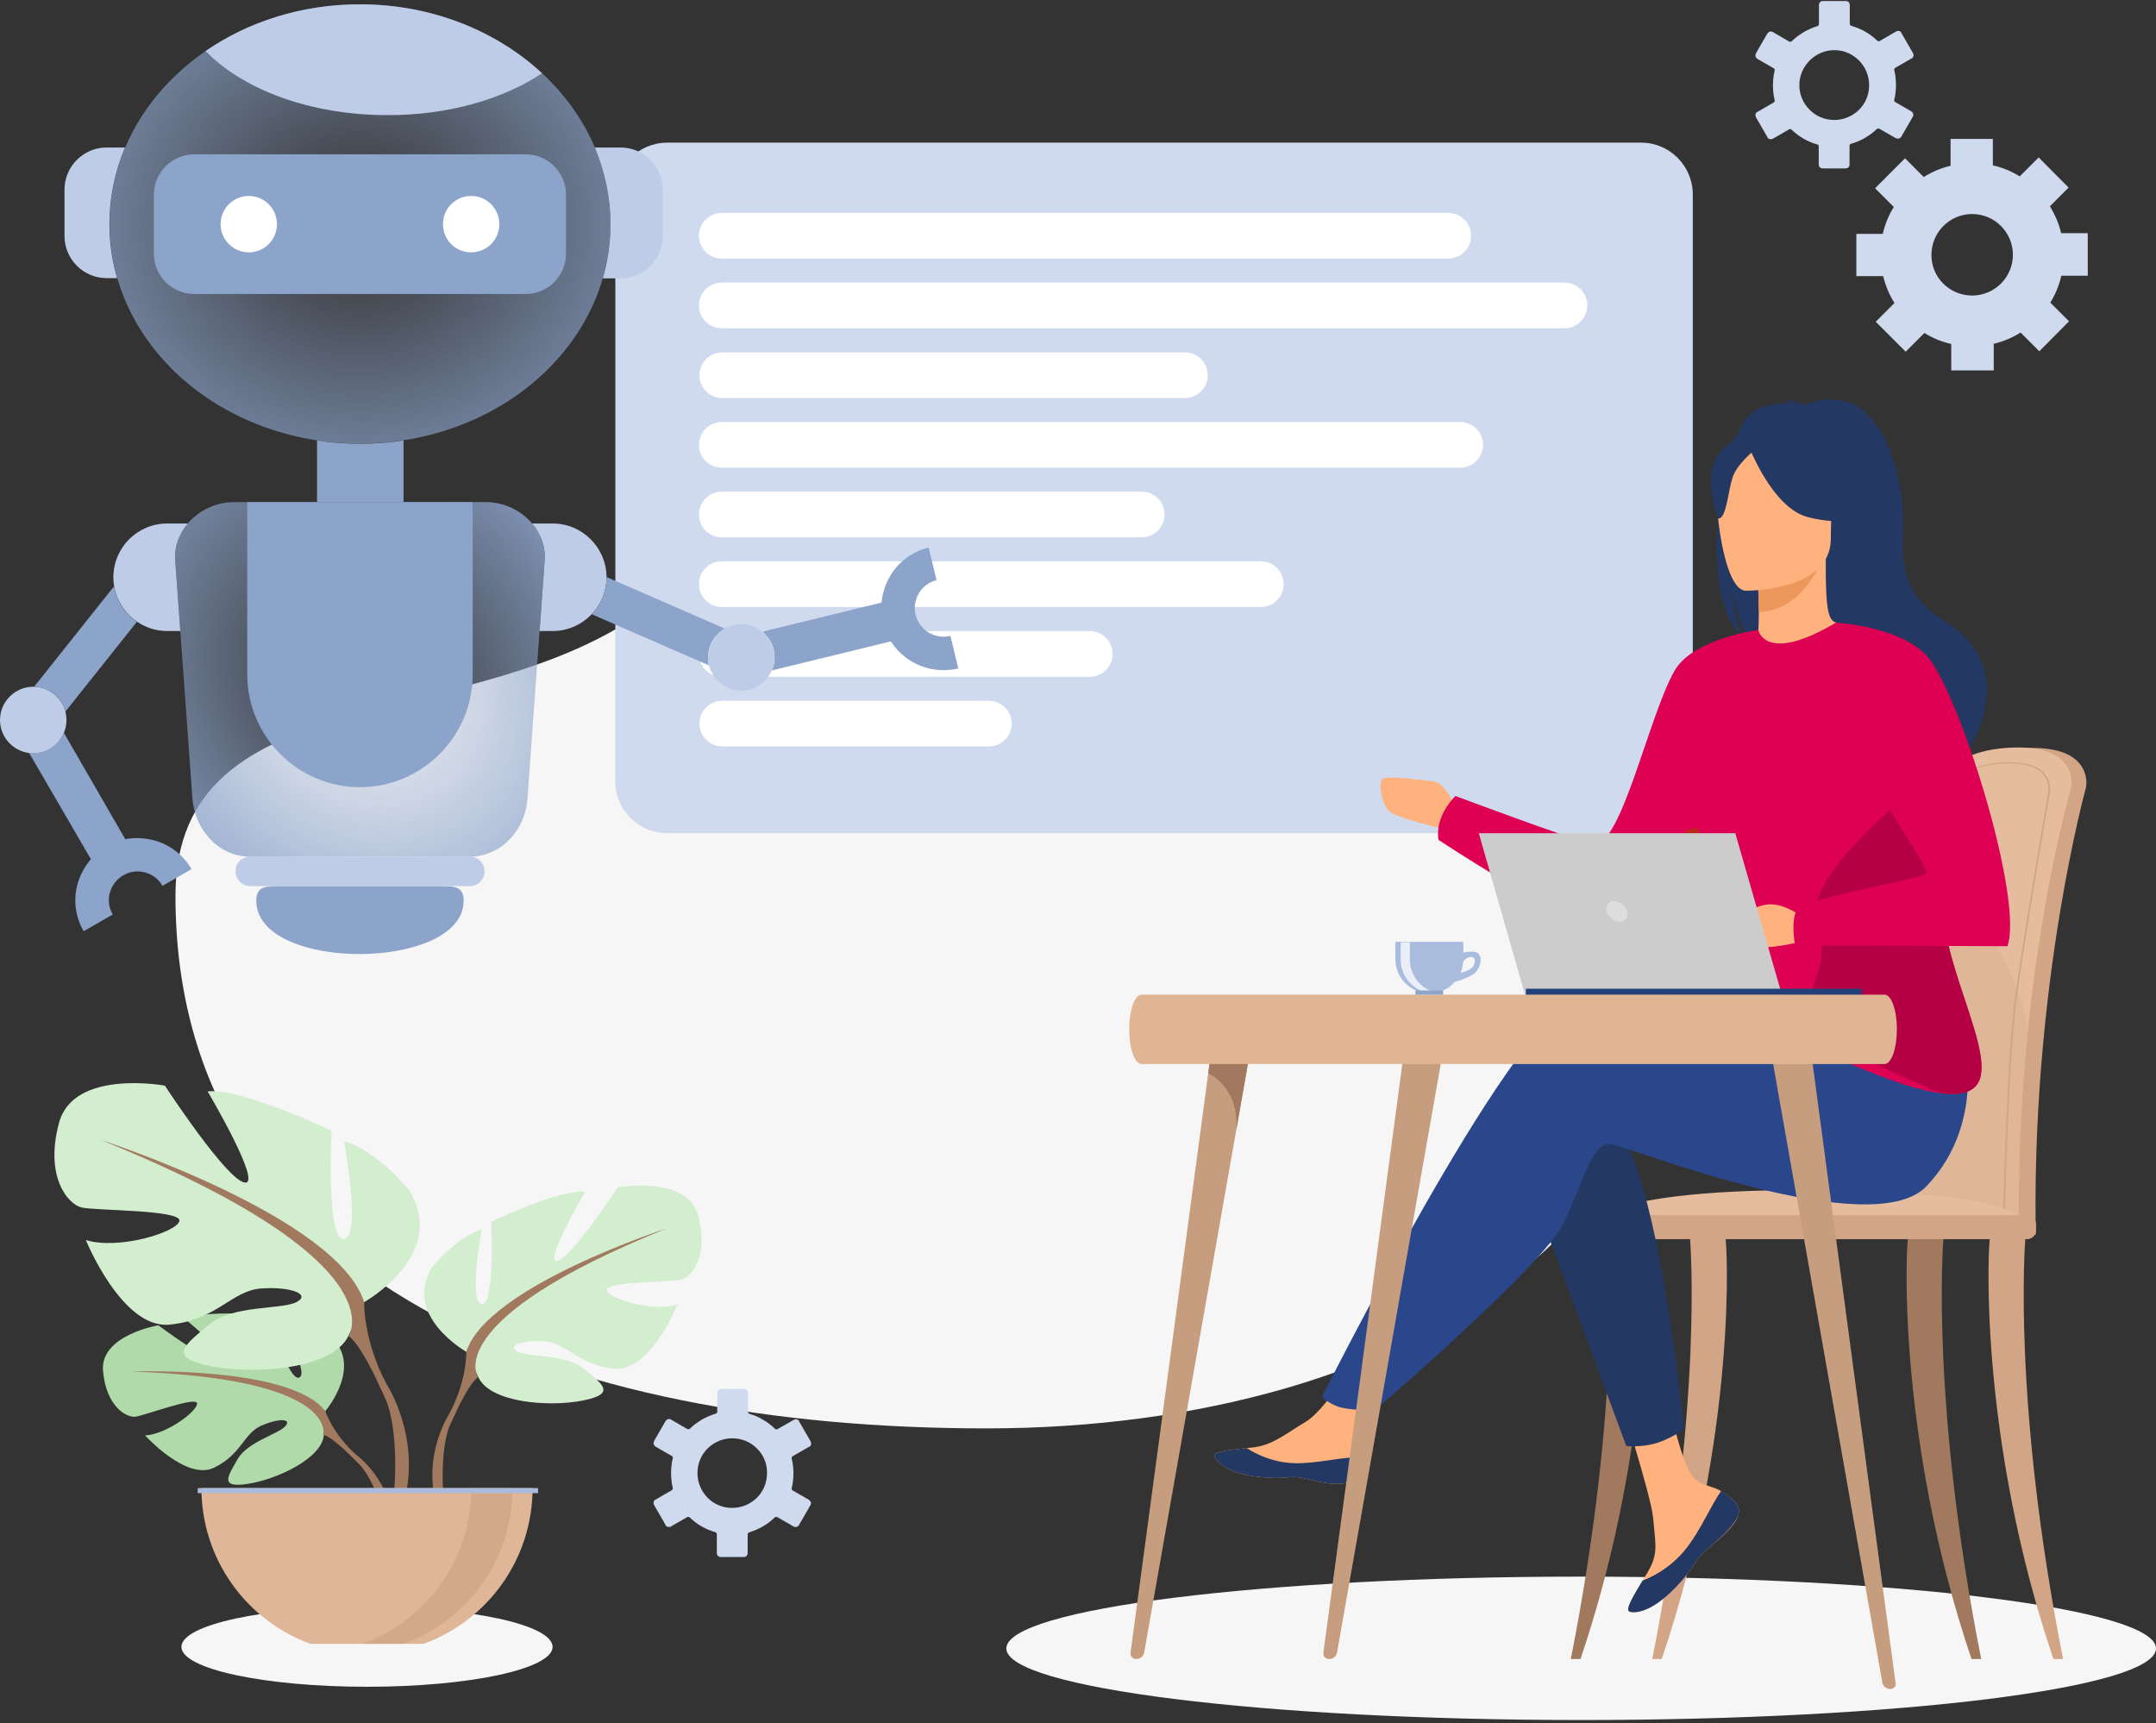 <svg width="528" height="422" viewBox="0 0 528 422" fill="none" xmlns="http://www.w3.org/2000/svg">
<rect x="0" y="0" width="528" height="422" fill="#333333" stroke="none"/>
<g clip-path="url(#clip0_1472_2790)">
<path fill-rule="evenodd" clip-rule="evenodd" d="M453.435 6.346C454.621 6.67 455.753 7.156 456.777 7.749C457.856 8.342 458.826 9.098 459.743 9.961C459.904 10.123 460.174 10.177 460.39 10.015L464.379 7.695C464.595 7.587 464.865 7.533 465.08 7.587C465.35 7.641 465.566 7.803 465.673 8.073V8.127L468.477 12.982C468.639 13.198 468.639 13.467 468.585 13.737C468.531 14.007 468.369 14.223 468.154 14.331H468.1L464.164 16.596C463.948 16.704 463.894 16.974 463.894 17.19C464.056 17.783 464.164 18.377 464.218 18.97C464.272 19.563 464.326 20.211 464.326 20.804C464.326 21.451 464.272 22.045 464.218 22.638C464.164 23.232 464.056 23.879 463.894 24.419C463.84 24.688 463.948 24.904 464.164 25.012L468.1 27.278C468.315 27.44 468.477 27.655 468.531 27.871C468.585 28.141 468.585 28.411 468.423 28.626L465.62 33.482C465.458 33.697 465.296 33.859 465.026 33.913C464.757 33.967 464.541 33.967 464.272 33.805H464.218L460.282 31.54C460.066 31.432 459.797 31.486 459.635 31.593C458.772 32.457 457.748 33.158 456.669 33.805C455.645 34.399 454.513 34.884 453.327 35.208C453.111 35.262 452.949 35.478 452.949 35.694V40.279C452.949 40.549 452.841 40.818 452.68 40.98C452.518 41.142 452.248 41.25 451.979 41.25H446.372C446.102 41.25 445.886 41.142 445.671 40.98C445.509 40.818 445.401 40.549 445.401 40.279V35.855C445.401 35.586 445.239 35.37 445.024 35.37C443.837 35.046 442.705 34.561 441.681 33.967C440.603 33.32 439.632 32.618 438.769 31.755C438.554 31.593 438.284 31.54 438.122 31.701L434.186 33.967C433.971 34.075 433.701 34.129 433.432 34.075C433.162 34.021 432.946 33.859 432.839 33.644V33.59L430.035 28.734C429.927 28.519 429.873 28.249 429.927 27.979C429.981 27.709 430.143 27.494 430.412 27.386L434.348 25.12C434.564 25.012 434.672 24.742 434.618 24.526C434.456 23.933 434.348 23.34 434.294 22.746C434.24 22.153 434.186 21.506 434.186 20.912C434.186 20.265 434.24 19.671 434.294 19.078C434.348 18.485 434.456 17.837 434.618 17.298C434.672 17.028 434.564 16.812 434.348 16.704L430.412 14.438C430.197 14.331 430.035 14.115 429.927 13.845C429.873 13.629 429.873 13.36 430.035 13.09V13.036L432.839 8.181C433 7.965 433.216 7.803 433.432 7.749C433.647 7.695 433.917 7.695 434.186 7.857L438.176 10.177C438.392 10.285 438.662 10.231 438.823 10.069C439.686 9.206 440.71 8.504 441.735 7.857C442.759 7.264 443.891 6.778 445.078 6.4C445.293 6.346 445.455 6.131 445.455 5.915V1.222C445.455 0.952 445.563 0.682 445.725 0.52C445.886 0.358 446.156 0.25 446.425 0.25H452.033C452.302 0.25 452.572 0.358 452.734 0.52C452.895 0.682 453.003 0.952 453.003 1.222V5.807C453.003 6.077 453.165 6.239 453.435 6.346ZM455.268 14.816C453.704 13.252 451.601 12.281 449.229 12.281C446.857 12.281 444.754 13.252 443.19 14.816C441.627 16.381 440.656 18.485 440.656 20.858C440.656 23.232 441.627 25.336 443.19 26.9C444.754 28.465 446.857 29.382 449.229 29.382C451.601 29.382 453.704 28.411 455.268 26.9C456.831 25.336 457.748 23.232 457.748 20.858C457.748 18.485 456.777 16.327 455.268 14.816Z" fill="#CFDAEE"/>
<path fill-rule="evenodd" clip-rule="evenodd" d="M482.98 72.377C488.48 72.377 492.955 67.9 492.955 62.397C492.955 56.894 488.48 52.417 482.98 52.417C477.481 52.417 473.006 56.894 473.006 62.397C472.952 67.9 477.427 72.377 482.98 72.377ZM454.62 67.684V57.272H461.09C461.629 54.898 462.546 52.687 463.786 50.691L459.203 46.105L466.536 38.768L471.119 43.354C473.114 42.113 475.324 41.142 477.696 40.602V34.021H488.048V40.495C490.421 41.034 492.631 41.951 494.626 43.192L499.263 38.553L506.595 45.943L502.013 50.529C503.253 52.525 504.223 54.736 504.762 57.11H511.286V67.522H504.816C504.277 69.895 503.36 72.107 502.12 74.103L506.703 78.689L499.425 86.026L494.842 81.44C492.847 82.681 490.636 83.652 488.264 84.191V90.719H477.858V84.245C475.486 83.706 473.275 82.789 471.28 81.548L466.698 86.133L459.365 78.797L463.948 74.211C462.708 72.215 461.737 70.003 461.198 67.63H454.62V67.684Z" fill="#CFDAEE"/>
<path fill-rule="evenodd" clip-rule="evenodd" d="M230.491 46.051C185.903 46.051 191.025 124.813 158.837 148.82C116.243 180.594 42.971 164.896 42.971 219.382C42.971 315.137 138.025 349.825 241.544 349.825C345.117 349.825 433.485 296.742 402.645 201.256C371.805 105.716 334.064 46.051 230.491 46.051Z" fill="#F6F6F6"/>
<path fill-rule="evenodd" clip-rule="evenodd" d="M401.944 34.938H163.366C156.41 34.938 150.695 40.656 150.695 47.615V191.437C150.695 198.396 156.41 204.061 163.366 204.061H401.944C408.899 204.061 414.561 198.396 414.561 191.437V47.615C414.561 40.656 408.899 34.938 401.944 34.938Z" fill="#CFDAEE"/>
<path fill-rule="evenodd" clip-rule="evenodd" d="M242.178 182.806C245.267 182.806 247.771 180.302 247.771 177.213C247.771 174.124 245.267 171.62 242.178 171.62L176.881 171.62C173.792 171.62 171.288 174.124 171.288 177.213C171.288 180.302 173.792 182.806 176.881 182.806L242.178 182.806ZM354.667 63.333C357.756 63.333 360.26 60.829 360.26 57.74C360.26 54.651 357.756 52.147 354.667 52.147L176.764 52.147C173.675 52.147 171.171 54.651 171.171 57.74C171.171 60.829 173.675 63.333 176.764 63.333L354.667 63.333ZM383.142 80.392C386.231 80.392 388.735 77.888 388.735 74.799C388.735 71.71 386.231 69.205 383.142 69.205L176.764 69.205C173.675 69.205 171.171 71.71 171.171 74.799C171.171 77.888 173.675 80.392 176.764 80.392L383.142 80.392ZM290.186 97.483C293.275 97.483 295.779 94.978 295.779 91.889C295.779 88.8 293.275 86.296 290.186 86.296L176.881 86.296C173.792 86.296 171.288 88.8 171.288 91.889C171.288 94.978 173.792 97.483 176.881 97.483L290.186 97.483ZM357.609 114.541C360.698 114.541 363.202 112.037 363.202 108.948C363.202 105.859 360.698 103.355 357.609 103.355L176.764 103.355C173.675 103.355 171.171 105.859 171.171 108.948C171.171 112.037 173.675 114.541 176.764 114.541L357.609 114.541ZM279.596 131.599C282.685 131.599 285.189 129.095 285.189 126.006C285.189 122.917 282.685 120.413 279.596 120.413L176.764 120.413C173.675 120.413 171.171 122.917 171.171 126.006C171.171 129.095 173.675 131.599 176.764 131.599L279.596 131.599ZM308.777 148.657C311.866 148.657 314.37 146.153 314.37 143.064C314.37 139.975 311.866 137.471 308.777 137.471L176.764 137.471C173.675 137.471 171.171 139.975 171.171 143.064C171.171 146.153 173.675 148.657 176.764 148.657L308.777 148.657ZM266.888 165.748C269.977 165.748 272.481 163.244 272.481 160.155C272.481 157.066 269.977 154.562 266.888 154.562L176.764 154.562C173.675 154.562 171.171 157.066 171.171 160.155C171.171 163.244 173.675 165.748 176.764 165.748L266.888 165.748Z" fill="white"/>
<path fill-rule="evenodd" clip-rule="evenodd" d="M88.152 1.06C122.012 1.06 149.509 25.174 149.509 54.844C149.509 84.569 122.066 108.629 88.152 108.629C54.293 108.629 26.85 84.569 26.85 54.844C26.85 25.174 54.293 1.06 88.152 1.06Z" fill="url(#paint0_radial_1472_2790)"/>
<path fill-rule="evenodd" clip-rule="evenodd" d="M47.554 37.797H128.752C134.197 37.797 138.618 42.221 138.618 47.67V62.127C138.618 67.576 134.197 72 128.752 72H47.554C42.108 72 37.687 67.576 37.687 62.127V47.67C37.687 42.221 42.162 37.797 47.554 37.797Z" fill="#8CA3CA"/>
<path fill-rule="evenodd" clip-rule="evenodd" d="M57.258 122.979H119.046C126.918 122.979 133.927 129.453 133.388 137.329L129.182 195.483C128.643 203.36 122.712 209.833 114.841 209.833H61.464C53.592 209.833 47.715 203.36 47.122 195.483L42.917 137.329C42.377 129.453 49.387 122.979 57.258 122.979Z" fill="url(#paint1_radial_1472_2790)"/>
<path fill-rule="evenodd" clip-rule="evenodd" d="M98.774 107.874C95.324 108.413 91.819 108.683 88.207 108.683C84.594 108.683 81.09 108.413 77.639 107.874V122.979H98.828V107.874H98.774Z" fill="#8CA3CA"/>
<path fill-rule="evenodd" clip-rule="evenodd" d="M60.925 47.993C64.753 47.993 67.826 51.068 67.826 54.898C67.826 58.729 64.753 61.803 60.925 61.803C57.151 61.803 54.023 58.729 54.023 54.898C54.023 51.068 57.151 47.993 60.925 47.993ZM115.38 47.993C119.208 47.993 122.281 51.068 122.281 54.898C122.281 58.729 119.208 61.803 115.38 61.803C111.552 61.803 108.479 58.729 108.479 54.898C108.479 51.068 111.552 47.993 115.38 47.993Z" fill="white"/>
<path fill-rule="evenodd" clip-rule="evenodd" d="M115.758 122.979H60.548V165.165C60.548 180.378 72.948 192.786 88.153 192.786C103.357 192.786 115.758 180.378 115.758 165.165V122.979Z" fill="#8CA3CA"/>
<path fill-rule="evenodd" clip-rule="evenodd" d="M26.095 36.125H30.624C28.144 41.951 26.796 48.263 26.796 54.844C26.796 59.43 27.443 63.907 28.683 68.115H26.095C20.434 68.115 15.797 63.476 15.797 57.812V46.429C15.797 40.764 20.434 36.125 26.095 36.125ZM145.681 36.125H151.989C157.65 36.125 162.287 40.764 162.287 46.429V57.865C162.287 63.53 157.65 68.169 151.989 68.169H147.622C148.862 63.907 149.509 59.484 149.509 54.898C149.509 48.263 148.107 41.951 145.681 36.125Z" fill="#BECCE7"/>
<path fill-rule="evenodd" clip-rule="evenodd" d="M40.922 128.212H45.99C43.887 130.693 42.647 133.876 42.916 137.329L44.157 154.538H40.922C33.697 154.538 27.766 148.604 27.766 141.375C27.766 134.092 33.697 128.212 40.922 128.212ZM130.314 128.212H135.383C142.607 128.212 148.538 134.146 148.538 141.375C148.538 148.604 142.607 154.538 135.383 154.538H132.148L133.388 137.329C133.657 133.876 132.417 130.693 130.314 128.212Z" fill="#BECCE7"/>
<path fill-rule="evenodd" clip-rule="evenodd" d="M30.677 205.518L15.635 179.461C14.988 181.026 13.802 182.428 12.184 183.346C10.621 184.263 8.842 184.586 7.116 184.371L22.267 210.427C20.703 212.207 19.625 214.311 18.978 216.523C17.953 220.299 18.385 224.453 20.487 228.067L27.604 223.967C26.634 222.295 26.418 220.353 26.903 218.627C27.389 216.9 28.521 215.336 30.192 214.365C31.864 213.394 33.805 213.178 35.53 213.664C37.255 214.149 38.819 215.228 39.789 216.954L46.906 212.854C44.803 209.24 41.407 206.758 37.633 205.787C35.368 205.194 32.996 205.086 30.677 205.518Z" fill="#8CA3CA"/>
<path fill-rule="evenodd" clip-rule="evenodd" d="M16.012 174.283L33.535 152.272C30.624 150.276 28.575 147.201 27.928 143.587L8.356 168.187C12.077 168.294 15.15 170.83 16.012 174.283Z" fill="#8CA3CA"/>
<path fill-rule="evenodd" clip-rule="evenodd" d="M8.141 184.478C12.616 184.478 16.282 180.81 16.282 176.332C16.282 171.855 12.616 168.187 8.141 168.187C3.666 168.187 -0 171.855 -0 176.332C-0 180.81 3.666 184.478 8.141 184.478Z" fill="#BECCE7"/>
<path fill-rule="evenodd" clip-rule="evenodd" d="M215.88 147.579L186.711 154.7C188.005 155.779 189.029 157.289 189.461 159.07C189.892 160.85 189.73 162.63 189.029 164.195L218.198 157.074C219.438 159.07 221.163 160.742 223.158 161.929C226.501 163.925 230.599 164.68 234.696 163.709L232.755 155.725C230.868 156.21 228.981 155.833 227.418 154.916C225.908 153.999 224.722 152.488 224.237 150.6C223.751 148.712 224.129 146.824 225.045 145.259C225.962 143.749 227.472 142.562 229.359 142.076L227.418 134.092C223.32 135.117 220.031 137.653 218.036 140.997C216.85 142.993 216.095 145.259 215.88 147.579Z" fill="#8CA3CA"/>
<path fill-rule="evenodd" clip-rule="evenodd" d="M177.491 153.944L148.538 141.321V141.375C148.538 144.881 147.136 148.064 144.926 150.438L173.609 162.953C173.447 162.36 173.394 161.713 173.394 161.065C173.394 157.99 175.065 155.347 177.491 153.944Z" fill="#8CA3CA"/>
<path fill-rule="evenodd" clip-rule="evenodd" d="M181.535 152.866C177.06 152.866 173.394 156.534 173.394 161.012C173.394 165.489 177.06 169.158 181.535 169.158C186.01 169.158 189.677 165.489 189.677 161.012C189.677 156.534 186.01 152.866 181.535 152.866Z" fill="#BECCE7"/>
<path fill-rule="evenodd" clip-rule="evenodd" d="M61.302 209.779H115.057C117.051 209.779 118.669 211.398 118.669 213.394C118.669 215.39 117.051 217.008 115.057 217.008H61.302C59.307 217.008 57.69 215.39 57.69 213.394C57.636 211.398 59.307 209.779 61.302 209.779Z" fill="#BECCE7"/>
<path fill-rule="evenodd" clip-rule="evenodd" d="M67.179 217.062H109.072C111.498 217.062 113.547 217.386 113.547 220.569C113.547 237.885 62.758 238.155 62.758 220.569C62.758 217.386 64.753 217.062 67.179 217.062Z" fill="#8CA3CA"/>
<path fill-rule="evenodd" clip-rule="evenodd" d="M132.741 17.945C121.581 7.587 105.729 1.06 88.153 1.06C73.865 1.06 60.763 5.321 50.357 12.496C59.469 21.937 76.022 28.195 94.838 28.195C109.773 28.249 123.252 24.257 132.741 17.945Z" fill="#BECCE7"/>
<path fill-rule="evenodd" clip-rule="evenodd" d="M387.225 386.131C464.972 386.131 528 394.008 528 403.718C528 413.428 464.972 421.251 387.225 421.251C309.478 421.251 246.45 413.374 246.45 403.718C246.45 394.008 309.478 386.131 387.225 386.131Z" fill="#F6F6F6"/>
<path fill-rule="evenodd" clip-rule="evenodd" d="M467.075 269.714C467.884 250.132 469.609 233.138 471.658 221.27C474.947 202.335 477.858 191.492 477.912 191.384C478.343 189.711 484.544 182.968 498.4 183.184C512.256 183.4 510.909 192.247 510.909 192.247C510.909 192.517 510.855 192.84 510.801 193.056C510.693 193.488 497.969 239.612 498.508 299.115C498.508 299.924 498.616 301.381 498.562 302.352C498.562 302.352 466.482 303.161 466.482 302.352C465.35 297.065 465.943 282.661 467.075 269.714Z" fill="#D1A586"/>
<path fill-rule="evenodd" clip-rule="evenodd" d="M463.031 298.738C463.031 299.547 463.462 300.248 464.001 300.248C464.54 300.248 464.972 299.547 464.972 298.738H492.469C492.469 299.547 492.9 300.248 493.439 300.248C493.979 300.248 494.41 299.547 494.41 298.684C494.248 281.636 495.219 265.722 496.674 251.696C500.341 216.685 507.08 193.272 507.188 192.948C507.242 192.732 507.296 192.463 507.296 192.139C507.296 192.139 508.59 183.292 494.787 183.076C480.931 182.86 474.731 189.603 474.299 191.276C474.299 191.384 472.628 197.534 470.417 208.593C469.662 212.261 468.908 216.469 468.045 221.162C465.996 233.031 464.271 250.078 463.516 269.606C462.33 282.661 461.952 293.559 463.031 298.738Z" fill="#E5BD9E"/>
<path fill-rule="evenodd" clip-rule="evenodd" d="M463.031 298.737C463.031 299.547 463.463 300.248 464.002 300.248C464.541 300.248 464.972 299.547 464.972 298.737H492.469C492.469 299.547 492.901 300.248 493.44 300.248C493.979 300.248 494.41 299.547 494.41 298.684C494.249 281.636 495.219 265.722 496.675 251.696C492.146 229.47 474.569 212.477 470.364 208.646C469.609 212.315 468.854 216.523 468.045 221.216C465.997 233.084 464.271 250.131 463.463 269.66C462.33 282.661 461.953 293.559 463.031 298.737Z" fill="#DFB697"/>
<path fill-rule="evenodd" clip-rule="evenodd" d="M484.598 296.526C487.671 296.526 489.827 296.688 490.582 297.443C490.582 296.634 490.636 295.177 490.69 292.426C490.798 289.189 490.96 284.118 491.175 278.4C491.553 268.366 492.254 254.609 493.278 245.816C494.464 235.62 501.581 194.243 501.581 194.081C501.635 193.919 501.635 193.757 501.635 193.542C501.635 193.488 501.905 191.492 500.395 189.711C498.885 187.931 496.243 187.014 492.469 186.96C492.308 186.96 492.146 186.96 491.984 186.96C482.171 186.96 477.696 191.653 477.373 192.948C477.319 193.218 469.393 225.208 468.045 243.334C467.938 245.007 467.614 247.866 467.291 251.48C465.889 265.668 462.977 295.123 465.889 295.663C471.55 296.688 477.265 296.58 481.848 296.526C482.872 296.526 483.789 296.526 484.598 296.526ZM490.744 298.468L490.69 298.414C490.636 298.414 490.636 298.36 490.636 298.252C490.636 297.982 490.582 297.821 490.42 297.659C489.558 296.742 486.215 296.796 482.01 296.849C477.427 296.903 471.712 296.957 465.997 295.986C463.031 295.447 465.026 272.735 467.129 251.48C467.452 247.866 467.776 245.007 467.884 243.334C469.231 225.37 477.157 193.11 477.211 192.894C477.588 191.546 482.279 186.529 492.631 186.69C496.513 186.744 499.263 187.715 500.772 189.55C502.39 191.438 502.066 193.488 502.066 193.596C502.066 193.811 502.066 194.027 502.012 194.189C501.959 194.351 494.842 235.89 493.709 245.87C491.768 262.27 491.014 296.31 491.014 298.198V298.252V298.36L490.744 298.468Z" fill="#D1A586"/>
<path fill-rule="evenodd" clip-rule="evenodd" d="M496.459 300.248H388.735C388.735 300.248 391.215 290.106 453.65 291.616C497.807 292.641 496.459 300.248 496.459 300.248Z" fill="#E5BD9E"/>
<path fill-rule="evenodd" clip-rule="evenodd" d="M505.247 406.307C492.739 343.028 495.974 304.24 495.974 303.701C496.027 302.73 494.194 301.867 493.224 301.813C492.253 301.813 487.94 301.543 487.455 302.352C486.808 303.431 484.274 351.282 502.875 406.307H505.247Z" fill="#D1A586"/>
<path fill-rule="evenodd" clip-rule="evenodd" d="M404.64 406.307C417.149 343.028 413.914 304.24 413.914 303.701C413.86 302.73 415.693 301.867 416.663 301.813C417.634 301.813 421.947 301.543 422.432 302.352C423.079 303.431 425.613 351.282 406.959 406.307H404.64Z" fill="#D1A586"/>
<path fill-rule="evenodd" clip-rule="evenodd" d="M384.691 406.307C397.199 343.028 393.964 304.24 393.964 303.701C393.91 302.73 395.744 301.867 396.714 301.813C397.685 301.813 401.998 301.543 402.483 302.352C403.13 303.431 405.664 351.282 387.063 406.307H384.691Z" fill="#A0795F"/>
<path fill-rule="evenodd" clip-rule="evenodd" d="M485.19 406.307C472.682 343.028 475.917 304.24 475.917 303.701C475.971 302.73 474.138 301.867 473.167 301.813C472.197 301.813 467.883 301.543 467.398 302.352C466.751 303.431 464.217 351.282 482.818 406.307H485.19Z" fill="#A0795F"/>
<path fill-rule="evenodd" clip-rule="evenodd" d="M388.681 303.485H496.406C497.646 303.485 498.616 302.514 498.616 301.273V299.816C498.616 298.576 497.646 297.604 496.406 297.604H388.681C387.441 297.604 386.471 298.576 386.471 299.816V301.273C386.471 302.46 387.441 303.485 388.681 303.485Z" fill="#D1A586"/>
<path fill-rule="evenodd" clip-rule="evenodd" d="M425.021 367.951C425.937 368.976 426.045 370.109 425.614 371.35C424.805 373.616 422.055 376.151 418.928 378.687C418.551 379.01 418.173 379.334 417.85 379.604C417.796 379.658 417.688 379.766 417.58 379.82C417.526 379.874 417.472 379.928 417.418 379.981C414.507 382.679 415.585 383.326 410.302 388.829C404.263 395.087 400.111 395.194 398.979 394.655C398.009 394.169 400.004 390.825 402.268 387.102C402.376 386.941 402.484 386.725 402.592 386.563C402.915 386.077 403.185 385.538 403.508 385.052C406.15 380.575 405.449 378.471 404.856 371.782C404.371 366.333 396.391 341.41 396.391 341.41L407.929 339.414C407.929 339.414 411.38 359.266 415.208 362.341C417.257 363.959 419.575 364.013 421.516 365.2C421.678 365.254 421.786 365.362 421.893 365.47C422.972 366.171 424.104 366.926 425.021 367.951Z" fill="#FFB27D"/>
<path fill-rule="evenodd" clip-rule="evenodd" d="M425.021 367.951C425.937 368.976 426.045 370.109 425.614 371.35C424.589 373.616 421.947 376.151 418.928 378.687C418.551 379.01 418.173 379.334 417.85 379.604C417.796 379.658 417.688 379.766 417.58 379.819C417.526 379.873 417.472 379.927 417.418 379.981C414.507 382.679 415.585 383.326 410.302 388.829C404.263 395.086 400.111 395.194 398.979 394.655C398.009 394.169 400.004 390.825 402.268 387.102C403.454 386.671 408.9 384.459 412.997 379.172C416.61 374.533 419.036 368.599 421.516 365.146C421.678 365.2 421.786 365.308 421.893 365.416C422.972 366.171 424.104 366.926 425.021 367.951Z" fill="#233862"/>
<path fill-rule="evenodd" clip-rule="evenodd" d="M332.015 360.776C331.314 364.337 326.246 363.743 320.585 362.341C314.924 360.938 316.271 362.61 308.184 361.693C300.097 360.776 297.67 357.809 297.401 356.568C297.185 355.489 301.175 355.112 305.434 354.626C305.973 354.572 306.513 354.518 307.052 354.464C311.904 353.871 315.409 350.742 319.776 348.207C323.928 345.779 330.128 335.907 330.128 335.907L341.181 336.77C341.181 336.77 335.358 345.563 333.147 349.447C331.799 351.713 331.907 354.68 332.069 357C332.177 358.241 332.285 359.481 332.015 360.776Z" fill="#FFB27D"/>
<path fill-rule="evenodd" clip-rule="evenodd" d="M320.585 362.341C314.924 360.938 316.271 362.611 308.184 361.693C300.097 360.776 297.67 357.809 297.401 356.569C297.185 355.49 301.175 355.112 305.434 354.626L305.488 354.734C305.488 354.734 310.341 358.187 317.026 358.349C322.526 358.457 328.295 356.892 332.069 356.946C332.177 358.187 332.231 359.482 331.961 360.722C331.314 364.337 326.246 363.743 320.585 362.341Z" fill="#233862"/>
<path fill-rule="evenodd" clip-rule="evenodd" d="M356.654 198.127C356.654 198.127 354.012 191.653 351.101 191.383C348.189 191.114 338.97 189.657 338.323 191.006C337.676 192.301 338.323 197.048 340.318 198.774C342.313 200.5 354.552 203.252 354.552 203.252L356.654 198.127Z" fill="#FFB27D"/>
<path fill-rule="evenodd" clip-rule="evenodd" d="M374.447 289.944L398.278 354.141C398.278 354.141 401.945 354.518 405.449 353.493C408.684 352.576 412.404 350.095 412.404 350.095C412.404 350.095 406.474 288.434 395.636 275.594C384.799 262.863 374.447 289.944 374.447 289.944Z" fill="#233862"/>
<path fill-rule="evenodd" clip-rule="evenodd" d="M468.747 263.996C468.747 263.996 400.219 240.799 384.961 245.762C369.649 250.671 323.766 342.057 323.766 342.057C323.766 342.057 324.791 343.405 327.648 344.484C330.29 345.455 336.652 345.401 336.652 345.401C336.652 345.401 378.06 309.904 382.966 299.493C387.926 289.135 389.867 279.263 394.828 280.234C399.734 281.205 458.395 304.402 471.712 290.591C485.029 276.781 481.525 258.817 481.525 258.817L468.747 263.996Z" fill="#2B478B"/>
<path fill-rule="evenodd" clip-rule="evenodd" d="M426.854 156.102C425.775 153.837 424.535 149.845 423.942 142.67C424.05 143.371 425.29 152.38 428.741 157.505C442.974 166.838 470.31 198.127 469.771 204.061C469.771 204.061 479.368 187.715 479.583 187.661C479.583 187.661 497.322 165.058 476.295 152.164C465.619 145.583 465.673 137.167 466.104 129.83C466.536 122.494 463.193 90.935 441.788 99.189C441.788 99.189 438.338 97.678 436.828 97.894C436.828 97.894 438.068 98.164 438.715 98.811C436.235 98.649 432.677 98.865 429.711 100.537C421.839 104.961 414.83 145.043 426.854 156.102Z" fill="#233862"/>
<path fill-rule="evenodd" clip-rule="evenodd" d="M429.603 157.991C429.549 158.045 436.505 161.659 441.734 160.202C446.641 158.854 449.876 152.488 449.768 152.488C447.665 152.056 447.072 149.197 447.126 136.897L446.209 137.059L430.358 140.188C430.358 140.188 430.736 145.151 430.736 149.845C430.736 153.837 430.52 157.613 429.603 157.991Z" fill="#FFB27D"/>
<path fill-rule="evenodd" clip-rule="evenodd" d="M430.358 140.242C430.358 140.242 430.735 145.205 430.735 149.898C439.577 149.629 444.268 141.591 446.209 137.059L430.358 140.242Z" fill="#ED975D"/>
<path fill-rule="evenodd" clip-rule="evenodd" d="M447.827 135.387C447.827 135.387 452.464 128.05 453.596 121.793C454.405 117.315 452.086 100.699 435.426 103.073C435.426 103.073 430.574 103.559 426.045 106.634C422.432 109.061 417.203 114.348 423.025 128.86L424.535 133.769L447.827 135.387Z" fill="#233862"/>
<path fill-rule="evenodd" clip-rule="evenodd" d="M427.393 144.666C427.393 144.666 448.366 145.043 448.366 131.934C448.366 118.879 451.116 110.086 437.691 109.331C424.32 108.575 421.678 113.538 420.654 117.908C419.629 122.278 421.948 144.234 427.393 144.666Z" fill="#FFB27D"/>
<path fill-rule="evenodd" clip-rule="evenodd" d="M428.201 109.061C428.201 109.061 433.916 124.382 442.759 126.648C451.547 128.913 455.375 126.54 455.375 126.54C455.375 126.54 448.635 121.145 447.234 111.812C447.18 111.812 432.515 101.724 428.201 109.061Z" fill="#233862"/>
<path fill-rule="evenodd" clip-rule="evenodd" d="M429.604 110.302C429.604 110.302 425.29 113.701 424.266 117.045C423.188 120.39 422.756 127.241 420.761 126.971C420.761 126.971 416.448 116.56 421.3 110.68C426.422 104.422 429.604 110.302 429.604 110.302Z" fill="#233862"/>
<path fill-rule="evenodd" clip-rule="evenodd" d="M484.813 264.373C483.681 267.502 480.231 268.311 475.54 267.772C466.698 266.747 453.542 260.759 444.053 256.659C429.603 250.401 423.026 256.281 418.389 252.289C413.806 248.297 423.673 239.396 415.1 198.181C412.188 184.209 430.574 154.214 430.574 154.214C430.574 154.214 432.137 162.9 449.714 152.434C450.361 152.056 457.262 162.306 463.894 174.93C471.227 188.848 478.29 205.679 476.187 214.365C472.359 230.98 488.102 255.202 484.813 264.373Z" fill="#DD0053"/>
<path fill-rule="evenodd" clip-rule="evenodd" d="M430.628 154.269L419.791 198.721C419.791 198.721 418.443 201.148 416.34 204.547C411.38 212.585 402.214 226.179 396.337 227.582C393.426 228.283 387.279 225.856 380.432 222.403C367.546 215.876 352.288 205.68 352.288 205.68C351.317 199.746 356.439 194.944 356.439 194.944C356.439 194.944 387.333 206.543 390.407 206.759C397.092 207.244 403.886 174.93 410.14 164.195C414.669 156.372 430.628 154.269 430.628 154.269Z" fill="#DD0053"/>
<path fill-rule="evenodd" clip-rule="evenodd" d="M484.813 264.374C483.681 267.503 480.23 268.312 475.54 267.772C469.393 265.075 442.921 254.825 443.19 247.866C443.621 237.562 448.312 237.238 444.969 224.507C442.328 214.311 466.805 195.322 470.741 191.168C478.074 205.086 478.29 205.734 476.241 214.419C472.359 230.981 488.102 255.203 484.813 264.374Z" fill="#B50044"/>
<path fill-rule="evenodd" clip-rule="evenodd" d="M416.34 204.546C411.38 212.584 402.214 226.179 396.337 227.582C393.426 228.283 387.279 225.855 380.432 222.403C385.392 223.697 390.244 223.643 394.935 223.212C400.057 222.726 401.513 216.469 409.546 207.082C414.776 200.986 416.07 202.496 416.34 204.546Z" fill="#BD251D"/>
<path fill-rule="evenodd" clip-rule="evenodd" d="M440.871 224.237C440.871 224.237 436.45 220.784 432.245 221.594C428.039 222.403 425.991 225.316 426.152 226.611C426.314 227.905 428.525 231.628 431.76 231.951C434.941 232.275 444.106 229.955 444.106 229.955L440.871 224.237Z" fill="#FFB27D"/>
<path fill-rule="evenodd" clip-rule="evenodd" d="M449.768 152.488C449.768 152.488 466.859 153.513 472.79 161.767C481.093 173.42 495.543 220.839 491.607 231.736L439.632 231.52C439.632 231.52 438.392 225.64 440.117 222.781C441.896 219.922 470.364 215.336 471.658 213.988C473.006 212.693 455.213 188.363 455.213 184.371C455.267 180.433 449.768 152.488 449.768 152.488Z" fill="#DD0053"/>
<path fill-rule="evenodd" clip-rule="evenodd" d="M436.396 243.658H373.476L362.154 204.061H424.966L436.396 243.658Z" fill="#CCCCCC"/>
<path d="M373.692 242.147H455.968V243.712H373.692V242.147Z" fill="#22407A"/>
<path fill-rule="evenodd" clip-rule="evenodd" d="M393.48 223.212C393.102 221.81 393.911 220.677 395.259 220.677C396.661 220.677 398.117 221.81 398.494 223.212C398.872 224.615 398.117 225.748 396.715 225.748C395.313 225.748 393.857 224.615 393.48 223.212Z" fill="#DDDDDD"/>
<path fill-rule="evenodd" clip-rule="evenodd" d="M307.105 252.073L302.792 276.565L290.877 344.268L280.201 404.743C280.04 405.66 279.231 406.307 278.26 406.307C277.398 406.307 276.751 405.606 276.859 404.797L286.078 336.23L295.891 262.863L297.401 251.804L307.105 252.073Z" fill="#C69D7F"/>
<path fill-rule="evenodd" clip-rule="evenodd" d="M354.336 252.073L350.023 276.565L338.107 344.268L327.432 404.743C327.27 405.66 326.461 406.307 325.491 406.307C324.628 406.307 323.981 405.606 324.089 404.797L333.309 336.23L343.121 262.863L344.631 251.804L354.336 252.073Z" fill="#C69D7F"/>
<path fill-rule="evenodd" clip-rule="evenodd" d="M302.792 276.565C303.385 266.046 295.891 262.863 295.891 262.863L297.401 251.804L307.105 252.073L302.792 276.565Z" fill="#A0795F"/>
<path fill-rule="evenodd" clip-rule="evenodd" d="M462.923 413.644C461.953 413.644 461.144 412.997 460.982 412.079L451.493 358.349L437.852 281.043L434.024 259.41L443.729 259.141L445.4 271.656L457.208 359.859L464.217 412.133C464.433 412.889 463.786 413.644 462.923 413.644Z" fill="#C69D7F"/>
<path fill-rule="evenodd" clip-rule="evenodd" d="M461.522 260.597H279.555C277.884 260.597 276.536 256.821 276.536 252.182V252.02C276.536 247.38 277.884 243.604 279.555 243.604H461.522C463.193 243.604 464.541 247.38 464.541 252.02V252.182C464.541 256.767 463.193 260.597 461.522 260.597Z" fill="#E0B594"/>
<path fill-rule="evenodd" clip-rule="evenodd" d="M360.914 236.375C360.483 237.454 358.596 238.047 357.679 238.263C358.057 237.4 358.272 236.483 358.326 235.512C358.919 234.703 359.782 234.271 360.483 234.379C361.076 234.487 361.454 235.026 360.914 236.375ZM361.777 233.354C361.022 232.869 359.459 233.084 358.38 233.3V231.682C358.38 231.304 358.326 230.98 358.326 230.657H341.774C341.72 230.98 341.72 231.358 341.72 231.682V234.919C341.72 239.504 345.494 243.28 350.077 243.28C352.557 243.28 354.822 242.201 356.331 240.421C356.331 240.421 360.267 239.45 361.507 237.993C362.694 236.537 363.125 234.163 361.777 233.354Z" fill="#AABCDD"/>
<path fill-rule="evenodd" clip-rule="evenodd" d="M343.014 231.736V234.973C343.014 239.558 346.788 243.334 351.371 243.334C351.748 243.334 352.126 243.28 352.503 243.28C348.459 242.741 345.278 239.234 345.278 235.026V231.79C345.278 231.412 345.278 231.088 345.332 230.765H343.068C343.068 231.034 343.014 231.358 343.014 231.736Z" fill="#E9EEF7"/>
<path d="M346.626 242.579H353.42V243.604H346.626V242.579Z" fill="#8CA3CA"/>
<path fill-rule="evenodd" clip-rule="evenodd" d="M183.531 346.264C184.717 346.588 185.849 347.074 186.874 347.721C187.952 348.314 188.922 349.07 189.785 349.933C189.947 350.095 190.216 350.095 190.432 349.987L194.422 347.721C194.637 347.613 194.907 347.559 195.123 347.613C195.392 347.667 195.608 347.829 195.716 348.099V348.153L198.519 353.008C198.627 353.224 198.681 353.493 198.627 353.763C198.573 354.033 198.412 354.249 198.142 354.356H198.088L194.152 356.622C193.937 356.73 193.829 357 193.883 357.216C194.044 357.809 194.152 358.402 194.206 358.996C194.26 359.589 194.314 360.237 194.314 360.83C194.314 361.423 194.26 362.071 194.206 362.664C194.152 363.258 194.044 363.905 193.883 364.444C193.829 364.66 193.937 364.93 194.152 365.038L198.088 367.304C198.304 367.466 198.466 367.681 198.573 367.897C198.627 368.167 198.627 368.437 198.466 368.652L195.662 373.508C195.554 373.723 195.338 373.885 195.069 373.939C194.799 373.993 194.584 373.993 194.314 373.831L190.378 371.565C190.162 371.458 189.947 371.512 189.731 371.619C188.868 372.483 187.898 373.238 186.82 373.831C185.795 374.425 184.663 374.91 183.477 375.288C183.261 375.342 183.099 375.557 183.099 375.773V380.359C183.099 380.628 182.992 380.844 182.83 381.06C182.668 381.222 182.399 381.33 182.129 381.33H176.522C176.252 381.33 176.036 381.222 175.821 381.06C175.659 380.898 175.551 380.628 175.551 380.359V375.773C175.551 375.504 175.389 375.288 175.174 375.234C173.988 374.91 172.855 374.425 171.831 373.831C170.753 373.238 169.782 372.483 168.92 371.619C168.704 371.458 168.488 371.458 168.273 371.565L164.337 373.831C164.121 373.993 163.851 373.993 163.582 373.939C163.312 373.885 163.097 373.723 162.989 373.508V373.454L160.185 368.598C160.077 368.383 160.023 368.113 160.077 367.843C160.131 367.573 160.293 367.358 160.563 367.25L164.498 364.984C164.714 364.876 164.822 364.606 164.768 364.391C164.606 363.797 164.498 363.204 164.445 362.61C164.391 362.017 164.337 361.37 164.337 360.776C164.337 360.129 164.391 359.535 164.445 358.942C164.498 358.349 164.606 357.701 164.768 357.162C164.822 356.892 164.714 356.676 164.498 356.568L160.563 354.302C160.347 354.141 160.185 353.925 160.077 353.709C160.023 353.439 160.077 353.224 160.185 352.954V352.9L162.989 348.045C163.151 347.829 163.312 347.667 163.582 347.559C163.851 347.505 164.067 347.505 164.337 347.667L168.326 349.987C168.542 350.095 168.812 350.041 168.973 349.879C169.836 349.016 170.861 348.314 171.885 347.667C172.963 347.074 174.095 346.588 175.282 346.21C175.497 346.157 175.659 345.941 175.659 345.725V341.14C175.659 340.87 175.767 340.654 175.929 340.438C176.09 340.276 176.36 340.168 176.63 340.168H182.237C182.506 340.168 182.722 340.276 182.938 340.438C183.099 340.6 183.207 340.87 183.207 341.14V345.725C183.153 345.995 183.315 346.157 183.531 346.264ZM185.364 354.734C183.8 353.17 181.698 352.253 179.325 352.253C176.953 352.253 174.85 353.224 173.287 354.734C171.723 356.299 170.807 358.402 170.807 360.776C170.807 363.15 171.777 365.254 173.287 366.818C174.85 368.383 176.953 369.3 179.325 369.3C181.698 369.3 183.8 368.329 185.364 366.818C186.928 365.254 187.844 363.15 187.844 360.776C187.898 358.402 186.928 356.245 185.364 354.734Z" fill="#CFDAEE"/>
<path fill-rule="evenodd" clip-rule="evenodd" d="M89.879 393.521C64.808 393.521 44.428 397.891 44.428 403.34C44.428 408.734 64.754 413.104 89.879 413.104C115.004 413.104 135.33 408.734 135.33 403.34C135.33 397.891 115.004 393.521 89.879 393.521Z" fill="#F6F6F6"/>
<path fill-rule="evenodd" clip-rule="evenodd" d="M79.689 345.563C79.689 345.563 89.555 334.019 80.282 326.736C80.282 326.736 73.542 322.636 68.043 322.96C68.043 322.96 75.861 336.069 73.326 337.363C70.792 338.658 65.67 322.15 65.67 322.15C65.67 322.15 50.25 320.64 45.344 323.067C45.344 323.067 58.499 333.857 55.75 334.504C53 335.152 38.766 324.578 38.766 324.578C38.766 324.578 24.425 327.006 25.233 335.745C25.988 344.484 30.948 347.182 33.105 346.966C35.262 346.75 47.986 341.895 48.255 343.675C48.525 345.455 40.869 351.282 35.531 351.551C35.531 351.551 45.614 362.664 52.353 359.482C59.093 356.245 59.632 351.174 63.837 349.232C68.043 347.344 71.601 347.343 69.876 349.286C68.15 351.228 60.602 353.116 58.176 357.378C55.804 361.585 53.647 364.445 60.602 363.42C67.557 362.395 78.826 357.27 79.311 351.443C79.689 345.563 79.689 345.563 79.689 345.563Z" fill="#B0DAA9"/>
<path fill-rule="evenodd" clip-rule="evenodd" d="M32.135 335.906C32.135 335.906 71.062 334.396 79.635 345.563C79.635 345.563 81.522 351.227 87.399 356.46L88.315 358.942C88.315 358.942 81.576 351.821 79.15 351.389C79.204 351.335 82.924 337.579 32.135 335.906Z" fill="#A0795F"/>
<path fill-rule="evenodd" clip-rule="evenodd" d="M87.398 356.406C87.398 356.406 95.756 362.556 96.349 373.615L94.839 373.777C94.839 373.777 92.143 362.34 87.345 357.917C82.546 353.439 87.398 356.406 87.398 356.406Z" fill="#A0795F"/>
<path fill-rule="evenodd" clip-rule="evenodd" d="M114.194 331.052C114.194 331.052 98.505 322.258 105.837 310.336C105.837 310.336 111.714 302.999 117.968 301.111C117.968 301.111 114.626 318.914 117.968 319.345C121.311 319.777 120.287 299.223 120.287 299.223C120.287 299.223 136.839 291.239 143.309 291.886C143.309 291.886 133.065 309.257 136.408 308.826C139.751 308.394 151.289 290.807 151.289 290.807C151.289 290.807 168.218 287.678 170.968 297.713C173.664 307.747 169.297 312.818 166.762 313.411C164.228 314.058 148.108 313.843 148.539 315.947C148.97 318.05 159.861 321.395 165.9 319.507C165.9 319.507 159.214 336.069 150.426 335.205C141.638 334.342 138.888 328.948 133.442 328.516C127.997 328.084 124.007 329.541 126.757 331.052C129.506 332.508 138.672 331.537 143.093 335.259C147.461 338.982 151.073 341.301 142.878 342.974C134.736 344.646 120.071 343.621 117.16 337.309C114.194 331.052 114.194 331.052 114.194 331.052Z" fill="#D3EECF"/>
<path fill-rule="evenodd" clip-rule="evenodd" d="M163.15 300.895C163.15 300.895 119.209 315.137 114.195 331.051C114.195 331.051 114.41 338.172 109.989 346.318V349.447C109.989 349.447 114.572 338.766 117.106 337.309C117.106 337.363 107.239 323.499 163.15 300.895Z" fill="#A0795F"/>
<path fill-rule="evenodd" clip-rule="evenodd" d="M109.99 346.318C109.99 346.318 103.196 356.622 107.078 369.138L108.803 368.652C108.803 368.652 107.132 354.842 110.69 347.883C114.195 340.978 109.99 346.318 109.99 346.318Z" fill="#A0795F"/>
<path fill-rule="evenodd" clip-rule="evenodd" d="M89.177 318.913C89.177 318.913 109.881 307.315 100.23 291.562C100.23 291.562 92.52 281.906 84.217 279.424C84.217 279.424 88.638 302.891 84.217 303.431C79.796 303.97 81.198 276.943 81.198 276.943C81.198 276.943 59.416 266.477 50.843 267.286C50.843 267.286 64.376 290.214 59.955 289.62C55.534 289.081 40.383 265.884 40.383 265.884C40.383 265.884 18.008 261.73 14.45 275.001C10.891 288.272 16.66 294.907 19.949 295.716C23.238 296.526 44.481 296.256 43.942 299.007C43.403 301.758 29.061 306.182 21.027 303.7C21.027 303.7 29.87 325.495 41.462 324.416C53.053 323.337 56.666 316.162 63.837 315.569C71.007 315.029 76.237 316.917 72.679 318.859C69.121 320.802 56.935 319.507 51.166 324.416C45.397 329.325 40.707 332.4 51.436 334.558C62.219 336.77 81.521 335.367 85.349 327.113C89.177 318.913 89.177 318.913 89.177 318.913Z" fill="#D3EECF"/>
<path fill-rule="evenodd" clip-rule="evenodd" d="M24.641 279.155C24.641 279.155 82.6 297.928 89.178 318.914C89.178 318.914 88.909 328.3 94.731 339.09V343.243C94.731 343.243 88.639 329.163 85.35 327.221C85.35 327.221 98.29 308.987 24.641 279.155Z" fill="#A0795F"/>
<path fill-rule="evenodd" clip-rule="evenodd" d="M94.731 339.089C94.731 339.089 103.681 352.684 98.559 369.192L96.241 368.598C96.241 368.598 98.505 350.418 93.814 341.247C89.124 332.022 94.731 339.089 94.731 339.089Z" fill="#A0795F"/>
<path fill-rule="evenodd" clip-rule="evenodd" d="M76.022 402.585C60.441 396.92 49.334 381.977 49.334 364.444H130.424C130.424 381.977 119.317 396.92 103.735 402.585H76.022Z" fill="#DFB697"/>
<path opacity="0.5" fill-rule="evenodd" clip-rule="evenodd" d="M98.828 402.585C114.41 396.92 125.517 381.977 125.517 364.444H115.434C115.434 381.977 104.328 396.92 88.746 402.585H98.828Z" fill="#C69D7F"/>
<path d="M48.417 364.444H131.771V365.685H48.417V364.444Z" fill="#AABCDD"/>
</g>
<defs>
<radialGradient id="paint0_radial_1472_2790" cx="0" cy="0" r="1" gradientUnits="userSpaceOnUse" gradientTransform="translate(88.179 54.844) rotate(90) scale(82.202 93.733)">
<stop stop-color="#8CA3CA" stop-opacity="0"/>
<stop offset="1" stop-color="#8CA3CA"/>
</radialGradient>
<radialGradient id="paint1_radial_1472_2790" cx="0" cy="0" r="1" gradientUnits="userSpaceOnUse" gradientTransform="translate(88.152 166.406) rotate(48.492) scale(80.953 69.001)">
<stop stop-color="#8CA3CA" stop-opacity="0"/>
<stop offset="1" stop-color="#8CA3CA"/>
</radialGradient>
<clipPath id="clip0_1472_2790">
<rect width="528" height="421" fill="white" transform="matrix(-1 0 0 1 528 0.25)"/>
</clipPath>
</defs>
</svg>
